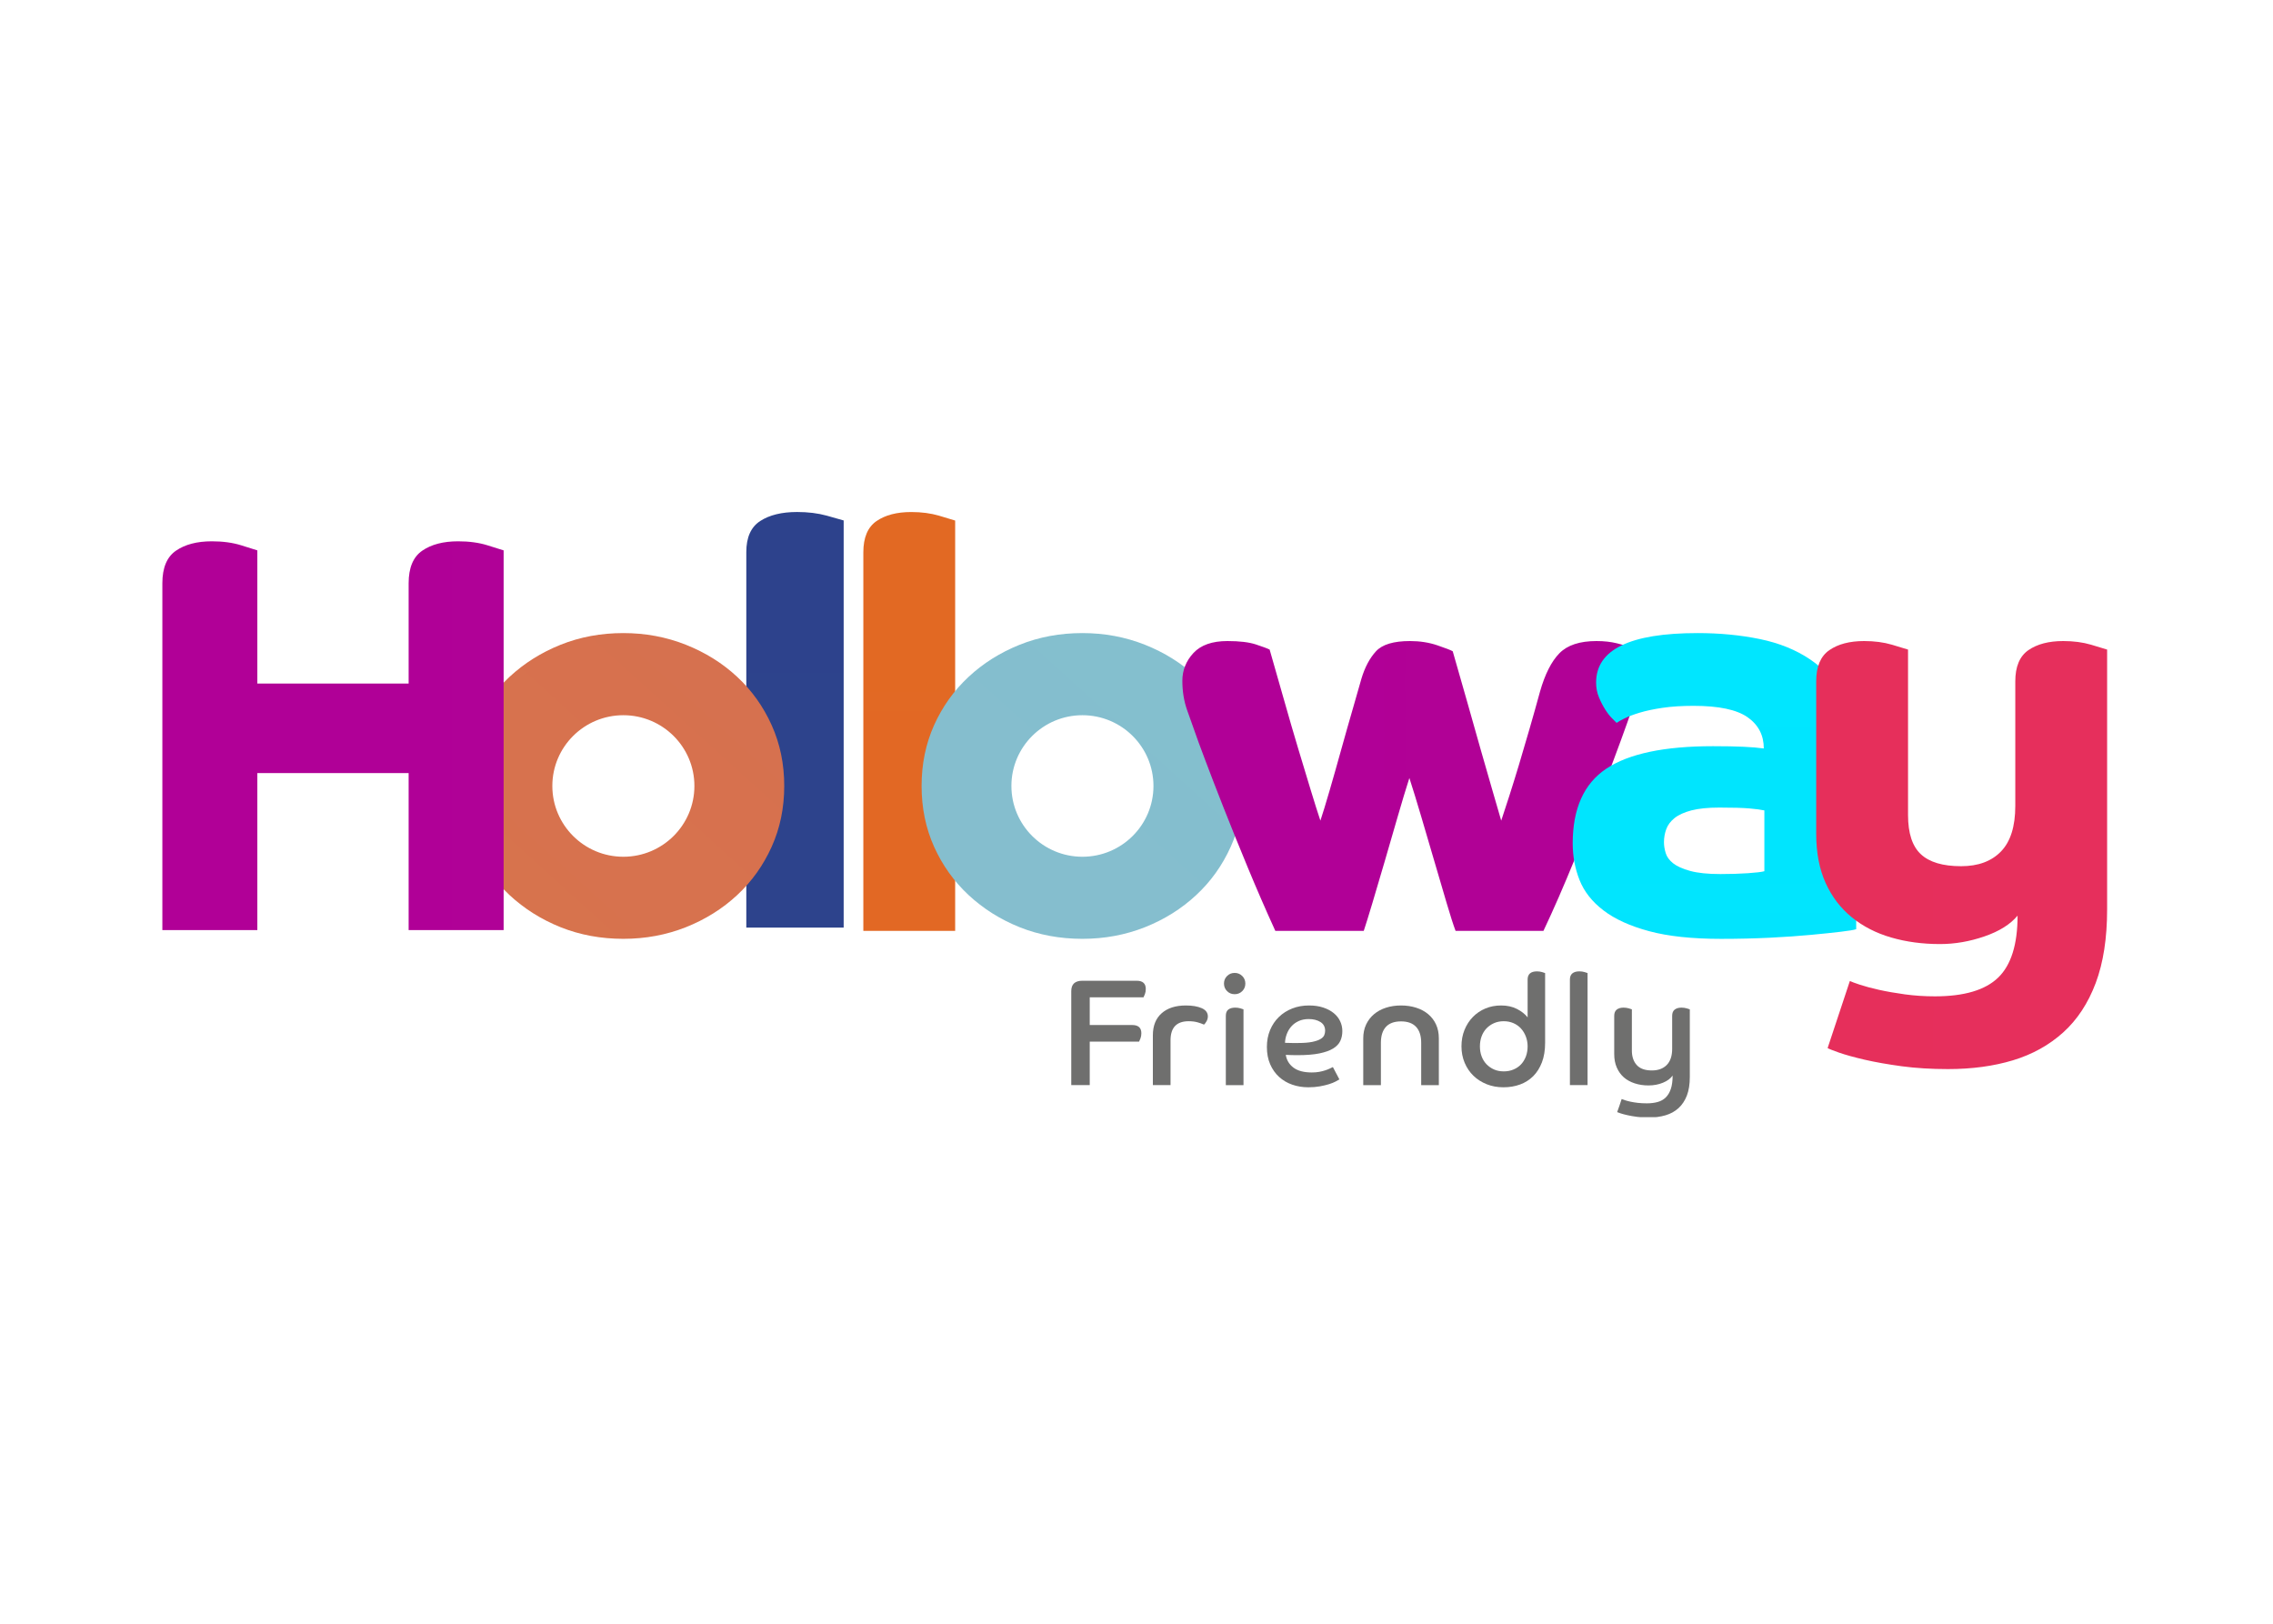 <?xml version="1.0" encoding="utf-8"?>
<svg xmlns="http://www.w3.org/2000/svg" width="140" height="100" viewBox="0 0 140 100" fill="none">
<g clip-path="url(#clip0_3247_53164)">
<g clip-path="url(#clip1_3247_53164)">
<path fill-rule="evenodd" clip-rule="evenodd" d="M49.096 31.532C48.152 31.532 47.394 31.717 46.824 32.087C46.252 32.458 45.967 33.094 45.967 33.997V57.126H51.964V32.053C51.815 32.006 51.467 31.908 50.921 31.757C50.375 31.607 49.766 31.532 49.096 31.532Z" fill="url(#paint0_linear_3247_53164)"/>
<path fill-rule="evenodd" clip-rule="evenodd" d="M53.175 34.019C53.175 33.109 53.444 32.468 53.983 32.094C54.522 31.721 55.236 31.534 56.127 31.534C56.759 31.534 57.332 31.61 57.848 31.762C58.363 31.914 58.691 32.013 58.831 32.059V57.33H53.175V34.019Z" fill="url(#paint1_linear_3247_53164)"/>
<g style="mix-blend-mode:multiply">
<path fill-rule="evenodd" clip-rule="evenodd" d="M66.668 52.764C64.253 52.764 62.295 50.811 62.295 48.404C62.295 45.998 64.253 44.047 66.668 44.047C69.084 44.047 71.045 45.998 71.045 48.404C71.045 50.811 69.084 52.764 66.668 52.764ZM75.803 44.659C75.288 43.516 74.581 42.523 73.677 41.684C72.777 40.844 71.722 40.186 70.518 39.707C69.31 39.229 68.026 38.989 66.668 38.989C65.287 38.989 63.998 39.229 62.804 39.707C61.611 40.186 60.562 40.844 59.659 41.684C58.758 42.523 58.048 43.516 57.533 44.659C57.02 45.804 56.763 47.051 56.763 48.404C56.763 49.757 57.02 51.007 57.533 52.15C58.048 53.292 58.758 54.285 59.659 55.125C60.562 55.964 61.611 56.625 62.804 57.104C63.998 57.58 65.287 57.819 66.668 57.819C68.026 57.819 69.31 57.58 70.518 57.104C71.722 56.625 72.777 55.964 73.677 55.125C74.581 54.285 75.288 53.292 75.803 52.15C76.319 51.007 76.577 49.757 76.577 48.404C76.577 47.051 76.319 45.804 75.803 44.659Z" fill="url(#paint2_linear_3247_53164)"/>
</g>
<g style="mix-blend-mode:multiply">
<path fill-rule="evenodd" clip-rule="evenodd" d="M38.394 52.764C35.978 52.764 34.02 50.811 34.02 48.404C34.02 45.998 35.978 44.047 38.394 44.047C40.81 44.047 42.77 45.998 42.77 48.404C42.77 50.811 40.81 52.764 38.394 52.764ZM47.529 44.659C47.014 43.516 46.307 42.523 45.404 41.684C44.502 40.844 43.448 40.186 42.243 39.707C41.036 39.229 39.752 38.989 38.394 38.989C37.012 38.989 35.724 39.229 34.53 39.707C33.337 40.186 32.288 40.844 31.384 41.684C30.484 42.523 29.774 43.516 29.259 44.659C28.746 45.804 28.488 47.051 28.488 48.404C28.488 49.757 28.746 51.007 29.259 52.15C29.774 53.292 30.484 54.285 31.384 55.125C32.288 55.964 33.337 56.625 34.53 57.104C35.724 57.58 37.012 57.819 38.394 57.819C39.752 57.819 41.036 57.58 42.243 57.104C43.448 56.625 44.502 55.964 45.404 55.125C46.307 54.285 47.014 53.292 47.529 52.15C48.045 51.007 48.303 49.757 48.303 48.404C48.303 47.051 48.045 45.804 47.529 44.659Z" fill="url(#paint3_linear_3247_53164)"/>
</g>
<g style="mix-blend-mode:multiply">
<path fill-rule="evenodd" clip-rule="evenodd" d="M78.551 57.33C77.966 56.047 77.397 54.74 76.847 53.41C76.297 52.08 75.799 50.849 75.354 49.717C74.909 48.586 74.529 47.6 74.213 46.76C73.896 45.92 73.691 45.36 73.597 45.08C73.48 44.753 73.322 44.309 73.123 43.749C72.924 43.19 72.824 42.584 72.824 41.929C72.824 41.276 73.053 40.705 73.509 40.214C73.966 39.724 74.663 39.48 75.6 39.48C76.349 39.48 76.935 39.55 77.357 39.69C77.779 39.83 78.059 39.934 78.2 40.005C78.504 41.055 78.803 42.099 79.095 43.137C79.389 44.176 79.675 45.162 79.956 46.095C80.237 47.029 80.495 47.88 80.729 48.65C80.964 49.42 81.162 50.05 81.326 50.54C81.467 50.12 81.654 49.507 81.889 48.702C82.123 47.897 82.363 47.052 82.609 46.165C82.856 45.278 83.095 44.432 83.33 43.627C83.564 42.822 83.739 42.21 83.856 41.79C84.067 41.089 84.366 40.53 84.752 40.109C85.139 39.69 85.835 39.48 86.843 39.48C87.451 39.48 88.014 39.567 88.529 39.742C89.044 39.917 89.36 40.04 89.477 40.109C89.782 41.159 90.08 42.204 90.373 43.242C90.666 44.281 90.941 45.255 91.2 46.165C91.457 47.075 91.697 47.909 91.92 48.668C92.142 49.426 92.323 50.05 92.464 50.54C92.605 50.12 92.768 49.618 92.956 49.035C93.143 48.452 93.342 47.81 93.554 47.11C93.764 46.41 93.981 45.675 94.203 44.904C94.426 44.135 94.642 43.365 94.853 42.594C95.158 41.522 95.556 40.734 96.048 40.232C96.54 39.73 97.301 39.48 98.332 39.48C98.8 39.48 99.221 39.527 99.596 39.62C99.971 39.713 100.299 39.818 100.58 39.934C100.861 40.051 101.078 40.162 101.23 40.267C101.382 40.372 101.482 40.436 101.529 40.459C101.365 41.136 101.048 42.151 100.58 43.505C100.111 44.859 99.567 46.346 98.946 47.967C98.325 49.59 97.676 51.235 96.996 52.903C96.317 54.572 95.672 56.047 95.064 57.33H89.653C89.513 56.957 89.325 56.374 89.092 55.58C88.857 54.787 88.605 53.93 88.336 53.008C88.066 52.086 87.797 51.17 87.528 50.26C87.259 49.35 87.019 48.569 86.807 47.915C86.597 48.569 86.356 49.362 86.087 50.295C85.818 51.229 85.548 52.156 85.279 53.078C85.01 53.999 84.758 54.851 84.524 55.633C84.29 56.415 84.114 56.98 83.997 57.33H78.551Z" fill="url(#paint4_linear_3247_53164)"/>
</g>
<g style="mix-blend-mode:multiply">
<path fill-rule="evenodd" clip-rule="evenodd" d="M108.672 49.91C108.461 49.864 108.151 49.823 107.741 49.787C107.331 49.752 106.716 49.735 105.896 49.735C105.194 49.735 104.619 49.794 104.175 49.91C103.73 50.027 103.384 50.185 103.138 50.383C102.893 50.581 102.722 50.809 102.629 51.065C102.535 51.322 102.488 51.59 102.488 51.87C102.488 52.08 102.523 52.302 102.594 52.535C102.664 52.769 102.816 52.978 103.051 53.165C103.285 53.352 103.635 53.51 104.104 53.638C104.573 53.766 105.194 53.83 105.966 53.83C106.576 53.83 107.137 53.813 107.653 53.778C108.168 53.742 108.508 53.702 108.672 53.655V49.91ZM114.328 57.225C114.188 57.273 113.872 57.325 113.379 57.383C112.888 57.441 112.273 57.506 111.535 57.575C110.798 57.646 109.954 57.703 109.006 57.751C108.057 57.797 107.056 57.821 106.002 57.821C104.222 57.821 102.746 57.663 101.575 57.348C100.404 57.033 99.467 56.607 98.764 56.07C98.061 55.534 97.57 54.91 97.288 54.197C97.007 53.486 96.867 52.733 96.867 51.94C96.867 49.794 97.558 48.26 98.94 47.337C100.322 46.416 102.511 45.955 105.51 45.955C106.259 45.955 106.886 45.967 107.389 45.99C107.893 46.013 108.308 46.049 108.637 46.095C108.637 45.278 108.303 44.637 107.636 44.17C106.968 43.703 105.861 43.47 104.315 43.47C103.589 43.47 102.951 43.51 102.401 43.592C101.85 43.674 101.382 43.773 100.995 43.89C100.609 44.007 100.298 44.123 100.064 44.24C99.83 44.357 99.666 44.45 99.572 44.52C99.525 44.473 99.432 44.38 99.292 44.24C99.151 44.1 99.01 43.919 98.87 43.697C98.729 43.476 98.6 43.225 98.483 42.945C98.365 42.665 98.308 42.362 98.308 42.034C98.308 40.005 100.392 38.989 104.561 38.989C105.92 38.989 107.196 39.112 108.391 39.357C109.585 39.602 110.622 40.022 111.5 40.617C112.379 41.212 113.069 42 113.573 42.98C114.076 43.96 114.328 45.185 114.328 46.655V57.225Z" fill="url(#paint5_linear_3247_53164)"/>
</g>
<g style="mix-blend-mode:multiply">
<path fill-rule="evenodd" clip-rule="evenodd" d="M113.938 60.416C114.031 60.463 114.237 60.538 114.553 60.644C114.87 60.749 115.261 60.853 115.73 60.959C116.198 61.063 116.731 61.157 117.328 61.239C117.925 61.32 118.54 61.361 119.173 61.361C120.977 61.361 122.277 60.976 123.073 60.206C123.869 59.436 124.268 58.165 124.268 56.391C123.822 56.928 123.143 57.353 122.23 57.668C121.316 57.984 120.403 58.141 119.489 58.141C118.412 58.141 117.41 58.007 116.485 57.738C115.56 57.47 114.751 57.056 114.061 56.496C113.37 55.936 112.831 55.23 112.445 54.378C112.059 53.527 111.865 52.517 111.865 51.351V41.965C111.865 41.055 112.134 40.413 112.674 40.04C113.212 39.667 113.926 39.48 114.816 39.48C115.449 39.48 116.023 39.555 116.538 39.707C117.053 39.859 117.381 39.958 117.521 40.005V50.196C117.521 51.316 117.785 52.121 118.312 52.61C118.839 53.101 119.665 53.346 120.789 53.346C121.843 53.346 122.663 53.043 123.249 52.435C123.834 51.829 124.127 50.896 124.127 49.635V41.965C124.127 41.055 124.396 40.413 124.935 40.04C125.474 39.667 126.188 39.48 127.078 39.48C127.71 39.48 128.284 39.555 128.8 39.707C129.314 39.859 129.643 39.958 129.783 40.005V56.006C129.783 57.779 129.549 59.29 129.081 60.538C128.612 61.786 127.944 62.802 127.078 63.583C126.211 64.365 125.181 64.937 123.986 65.299C122.792 65.66 121.457 65.841 119.981 65.841C118.95 65.841 118.001 65.783 117.136 65.667C116.268 65.549 115.507 65.415 114.851 65.264C114.195 65.111 113.669 64.966 113.271 64.827C112.872 64.686 112.638 64.593 112.568 64.546L113.938 60.416Z" fill="url(#paint6_linear_3247_53164)"/>
</g>
<path fill-rule="evenodd" clip-rule="evenodd" d="M71.008 63.758C71.008 63.175 71.188 62.723 71.547 62.404C71.907 62.084 72.404 61.923 73.041 61.923C73.441 61.923 73.767 61.979 74.019 62.09C74.269 62.2 74.395 62.37 74.395 62.599C74.395 62.706 74.365 62.811 74.305 62.912C74.245 63.014 74.195 63.077 74.156 63.102C74.049 63.052 73.915 63.004 73.756 62.959C73.597 62.915 73.415 62.893 73.212 62.893C72.468 62.893 72.096 63.286 72.096 64.072V66.828H71.008V63.758Z" fill="#6F6F6E"/>
<path fill-rule="evenodd" clip-rule="evenodd" d="M75.502 62.56C75.502 62.383 75.553 62.254 75.655 62.175C75.756 62.096 75.9 62.056 76.084 62.056C76.198 62.056 76.304 62.071 76.399 62.099C76.494 62.128 76.558 62.149 76.59 62.161V66.829H75.502V62.56ZM76.046 59.918C76.23 59.918 76.386 59.981 76.513 60.108C76.641 60.234 76.704 60.39 76.704 60.574C76.704 60.757 76.641 60.913 76.513 61.04C76.386 61.167 76.23 61.229 76.046 61.229C75.861 61.229 75.706 61.167 75.578 61.04C75.451 60.913 75.388 60.757 75.388 60.574C75.388 60.39 75.451 60.234 75.578 60.108C75.706 59.981 75.861 59.918 76.046 59.918Z" fill="#6F6F6E"/>
<path fill-rule="evenodd" clip-rule="evenodd" d="M79.147 64.224C79.294 64.231 79.433 64.234 79.567 64.234H79.968C80.317 64.234 80.6 64.211 80.817 64.167C81.033 64.123 81.202 64.066 81.323 63.996C81.444 63.926 81.523 63.847 81.561 63.758C81.6 63.669 81.618 63.578 81.618 63.482C81.618 63.241 81.521 63.061 81.328 62.941C81.133 62.82 80.893 62.76 80.607 62.76C80.371 62.76 80.165 62.802 79.987 62.884C79.809 62.966 79.659 63.075 79.538 63.212C79.417 63.348 79.323 63.505 79.257 63.682C79.19 63.859 79.153 64.04 79.147 64.224ZM82.497 66.477C82.445 66.509 82.366 66.553 82.258 66.61C82.15 66.667 82.015 66.721 81.852 66.772C81.69 66.822 81.502 66.866 81.289 66.905C81.076 66.942 80.842 66.962 80.588 66.962C80.232 66.962 79.899 66.908 79.591 66.8C79.282 66.692 79.012 66.532 78.779 66.32C78.548 66.108 78.365 65.848 78.232 65.541C78.098 65.233 78.031 64.88 78.031 64.481C78.031 64.1 78.096 63.754 78.226 63.44C78.357 63.126 78.538 62.857 78.77 62.632C79.002 62.407 79.277 62.232 79.591 62.109C79.905 61.985 80.251 61.923 80.626 61.923C80.957 61.923 81.249 61.966 81.504 62.052C81.759 62.137 81.973 62.251 82.148 62.394C82.323 62.537 82.455 62.703 82.543 62.893C82.633 63.083 82.678 63.286 82.678 63.501C82.678 63.724 82.637 63.925 82.554 64.105C82.471 64.286 82.325 64.441 82.115 64.571C81.905 64.701 81.622 64.802 81.266 64.875C80.91 64.948 80.457 64.984 79.911 64.984C79.783 64.984 79.664 64.983 79.553 64.979C79.442 64.976 79.322 64.972 79.195 64.965C79.246 65.289 79.403 65.55 79.667 65.75C79.931 65.949 80.308 66.049 80.797 66.049C80.963 66.049 81.115 66.037 81.256 66.011C81.396 65.986 81.521 65.954 81.632 65.916C81.745 65.878 81.84 65.84 81.919 65.802C81.998 65.764 82.058 65.736 82.096 65.716L82.497 66.477Z" fill="#6F6F6E"/>
<path fill-rule="evenodd" clip-rule="evenodd" d="M83.966 63.949C83.966 63.631 84.025 63.348 84.142 63.097C84.26 62.847 84.422 62.635 84.629 62.461C84.835 62.287 85.081 62.153 85.364 62.062C85.647 61.97 85.957 61.923 86.294 61.923C86.632 61.923 86.943 61.97 87.229 62.062C87.516 62.153 87.762 62.287 87.969 62.461C88.175 62.635 88.337 62.847 88.451 63.097C88.566 63.348 88.622 63.631 88.622 63.949V66.829H87.535V64.224C87.535 63.793 87.43 63.465 87.22 63.24C87.01 63.015 86.701 62.903 86.294 62.903C85.881 62.903 85.57 63.015 85.364 63.24C85.157 63.465 85.053 63.793 85.053 64.224V66.829H83.966V63.949Z" fill="#6F6F6E"/>
<path fill-rule="evenodd" clip-rule="evenodd" d="M94.09 64.443C94.09 64.228 94.053 64.024 93.981 63.835C93.907 63.644 93.807 63.48 93.68 63.34C93.553 63.201 93.399 63.091 93.217 63.012C93.036 62.933 92.837 62.893 92.621 62.893C92.398 62.893 92.198 62.933 92.02 63.012C91.841 63.091 91.688 63.199 91.556 63.335C91.427 63.472 91.326 63.635 91.256 63.825C91.186 64.015 91.152 64.221 91.152 64.443C91.152 64.665 91.186 64.869 91.256 65.055C91.326 65.243 91.427 65.405 91.556 65.541C91.688 65.677 91.841 65.784 92.02 65.864C92.198 65.943 92.398 65.982 92.621 65.982C92.837 65.982 93.036 65.945 93.217 65.868C93.399 65.793 93.553 65.688 93.68 65.555C93.807 65.422 93.907 65.26 93.981 65.07C94.053 64.88 94.09 64.671 94.09 64.443ZM94.09 60.326C94.09 60.155 94.14 60.029 94.238 59.946C94.337 59.864 94.479 59.823 94.663 59.823C94.777 59.823 94.882 59.837 94.978 59.866C95.073 59.894 95.136 59.914 95.168 59.928V64.215C95.168 64.677 95.103 65.08 94.973 65.422C94.842 65.764 94.663 66.049 94.434 66.278C94.204 66.506 93.934 66.676 93.623 66.791C93.311 66.905 92.971 66.962 92.602 66.962C92.227 66.962 91.881 66.899 91.566 66.772C91.252 66.645 90.979 66.471 90.75 66.249C90.522 66.027 90.342 65.761 90.211 65.45C90.081 65.14 90.016 64.804 90.016 64.443C90.016 64.075 90.077 63.738 90.202 63.43C90.326 63.123 90.498 62.857 90.717 62.632C90.937 62.407 91.194 62.232 91.49 62.109C91.786 61.985 92.108 61.923 92.459 61.923C92.827 61.923 93.152 61.994 93.432 62.137C93.712 62.28 93.931 62.453 94.09 62.656V60.326Z" fill="#6F6F6E"/>
<path fill-rule="evenodd" clip-rule="evenodd" d="M96.695 60.326C96.695 60.155 96.746 60.029 96.847 59.946C96.949 59.864 97.092 59.822 97.277 59.822C97.392 59.822 97.497 59.837 97.592 59.865C97.687 59.894 97.751 59.914 97.782 59.927V66.828H96.695V60.326Z" fill="#6F6F6E"/>
<path fill-rule="evenodd" clip-rule="evenodd" d="M99.424 62.56C99.424 62.39 99.475 62.262 99.576 62.18C99.679 62.098 99.818 62.056 99.997 62.056C100.111 62.056 100.217 62.071 100.316 62.099C100.414 62.128 100.48 62.149 100.511 62.161V64.699C100.511 65.073 100.611 65.371 100.812 65.593C101.013 65.815 101.323 65.925 101.743 65.925C102.13 65.925 102.436 65.813 102.659 65.588C102.881 65.363 102.993 65.031 102.993 64.594V62.56C102.993 62.39 103.043 62.262 103.145 62.18C103.247 62.098 103.387 62.056 103.565 62.056C103.68 62.056 103.786 62.071 103.885 62.099C103.983 62.128 104.048 62.149 104.08 62.161V66.325C104.08 66.775 104.02 67.156 103.899 67.471C103.778 67.784 103.607 68.042 103.384 68.246C103.161 68.448 102.894 68.595 102.582 68.687C102.27 68.779 101.924 68.825 101.542 68.825C101.281 68.825 101.043 68.811 100.827 68.782C100.61 68.753 100.418 68.721 100.249 68.682C100.08 68.644 99.943 68.608 99.834 68.573C99.726 68.538 99.65 68.511 99.605 68.492C99.656 68.359 99.704 68.225 99.748 68.088C99.792 67.952 99.837 67.817 99.882 67.684C99.926 67.703 99.997 67.729 100.091 67.76C100.187 67.792 100.302 67.822 100.435 67.85C100.569 67.879 100.72 67.903 100.888 67.922C101.057 67.941 101.237 67.95 101.427 67.95C101.676 67.95 101.898 67.924 102.096 67.869C102.293 67.815 102.46 67.722 102.596 67.589C102.733 67.456 102.838 67.28 102.911 67.061C102.985 66.843 103.021 66.569 103.021 66.239C102.894 66.423 102.695 66.57 102.425 66.681C102.154 66.792 101.857 66.848 101.533 66.848C101.227 66.848 100.944 66.805 100.684 66.719C100.423 66.634 100.2 66.51 100.015 66.349C99.831 66.186 99.687 65.986 99.582 65.745C99.476 65.504 99.424 65.228 99.424 64.918V62.56Z" fill="#6F6F6E"/>
<g style="mix-blend-mode:multiply">
<path fill-rule="evenodd" clip-rule="evenodd" d="M10 57.279V35.92C10 34.966 10.28 34.297 10.841 33.913C11.401 33.529 12.137 33.337 13.048 33.337C13.725 33.337 14.327 33.419 14.852 33.582C15.377 33.745 15.71 33.849 15.85 33.896V42.098H25.169V35.92C25.169 34.966 25.449 34.297 26.01 33.913C26.57 33.529 27.306 33.337 28.217 33.337C28.895 33.337 29.496 33.419 30.021 33.582C30.547 33.745 30.88 33.849 31.02 33.896V57.279H25.169V47.612H15.85V57.279H10Z" fill="url(#paint7_linear_3247_53164)"/>
</g>
<path fill-rule="evenodd" clip-rule="evenodd" d="M65.982 61.038C65.982 60.612 66.211 60.4 66.669 60.4H70.007C70.384 60.4 70.572 60.569 70.572 60.907C70.572 61.025 70.553 61.133 70.516 61.23C70.478 61.326 70.45 61.391 70.431 61.422H67.12V63.127H69.735C70.111 63.127 70.299 63.296 70.299 63.633C70.299 63.752 70.281 63.86 70.243 63.956C70.205 64.053 70.177 64.117 70.159 64.148H67.12V66.828H65.982V61.038Z" fill="#6F6F6E"/>
</g>
</g>
<defs>
<linearGradient id="paint0_linear_3247_53164" x1="345.811" y1="2590.96" x2="345.811" y2="31.534" gradientUnits="userSpaceOnUse">
<stop stop-color="#0EC393"/>
<stop offset="1" stop-color="#2D428C"/>
</linearGradient>
<linearGradient id="paint1_linear_3247_53164" x1="335.992" y1="2611.15" x2="335.992" y2="31.536" gradientUnits="userSpaceOnUse">
<stop stop-color="#B10097"/>
<stop offset="1" stop-color="#E26923"/>
</linearGradient>
<linearGradient id="paint2_linear_3247_53164" x1="359.202" y1="1666.06" x2="1662.35" y2="228.687" gradientUnits="userSpaceOnUse">
<stop stop-color="#B379C8"/>
<stop offset="1" stop-color="#59FFD3"/>
</linearGradient>
<linearGradient id="paint3_linear_3247_53164" x1="330.952" y1="1666.06" x2="1634.06" y2="228.657" gradientUnits="userSpaceOnUse">
<stop stop-color="#FFEB00"/>
<stop offset="1" stop-color="#B10097"/>
</linearGradient>
<linearGradient id="paint4_linear_3247_53164" x1="72.836" y1="932.022" x2="2943.27" y2="932.022" gradientUnits="userSpaceOnUse">
<stop stop-color="#B10097"/>
<stop offset="1" stop-color="#E26923"/>
</linearGradient>
<linearGradient id="paint5_linear_3247_53164" x1="969.96" y1="1922.08" x2="969.96" y2="39.009" gradientUnits="userSpaceOnUse">
<stop stop-color="#3D4280"/>
<stop offset="1" stop-color="#00E6FF"/>
</linearGradient>
<linearGradient id="paint6_linear_3247_53164" x1="111.871" y1="1357.57" x2="1903.68" y2="1357.57" gradientUnits="userSpaceOnUse">
<stop stop-color="#E62F5B"/>
<stop offset="1" stop-color="#FF3BD8"/>
</linearGradient>
<linearGradient id="paint7_linear_3247_53164" x1="10" y1="1230.43" x2="2111.98" y2="1230.43" gradientUnits="userSpaceOnUse">
<stop stop-color="#B10097"/>
<stop offset="1" stop-color="#1F3B8C"/>
</linearGradient>
<clipPath id="clip0_3247_53164">
<rect width="140" height="100" fill="white"/>
</clipPath>
<clipPath id="clip1_3247_53164">
<rect width="120" height="37.604" fill="white" transform="translate(10 31.198)"/>
</clipPath>
</defs>
</svg>